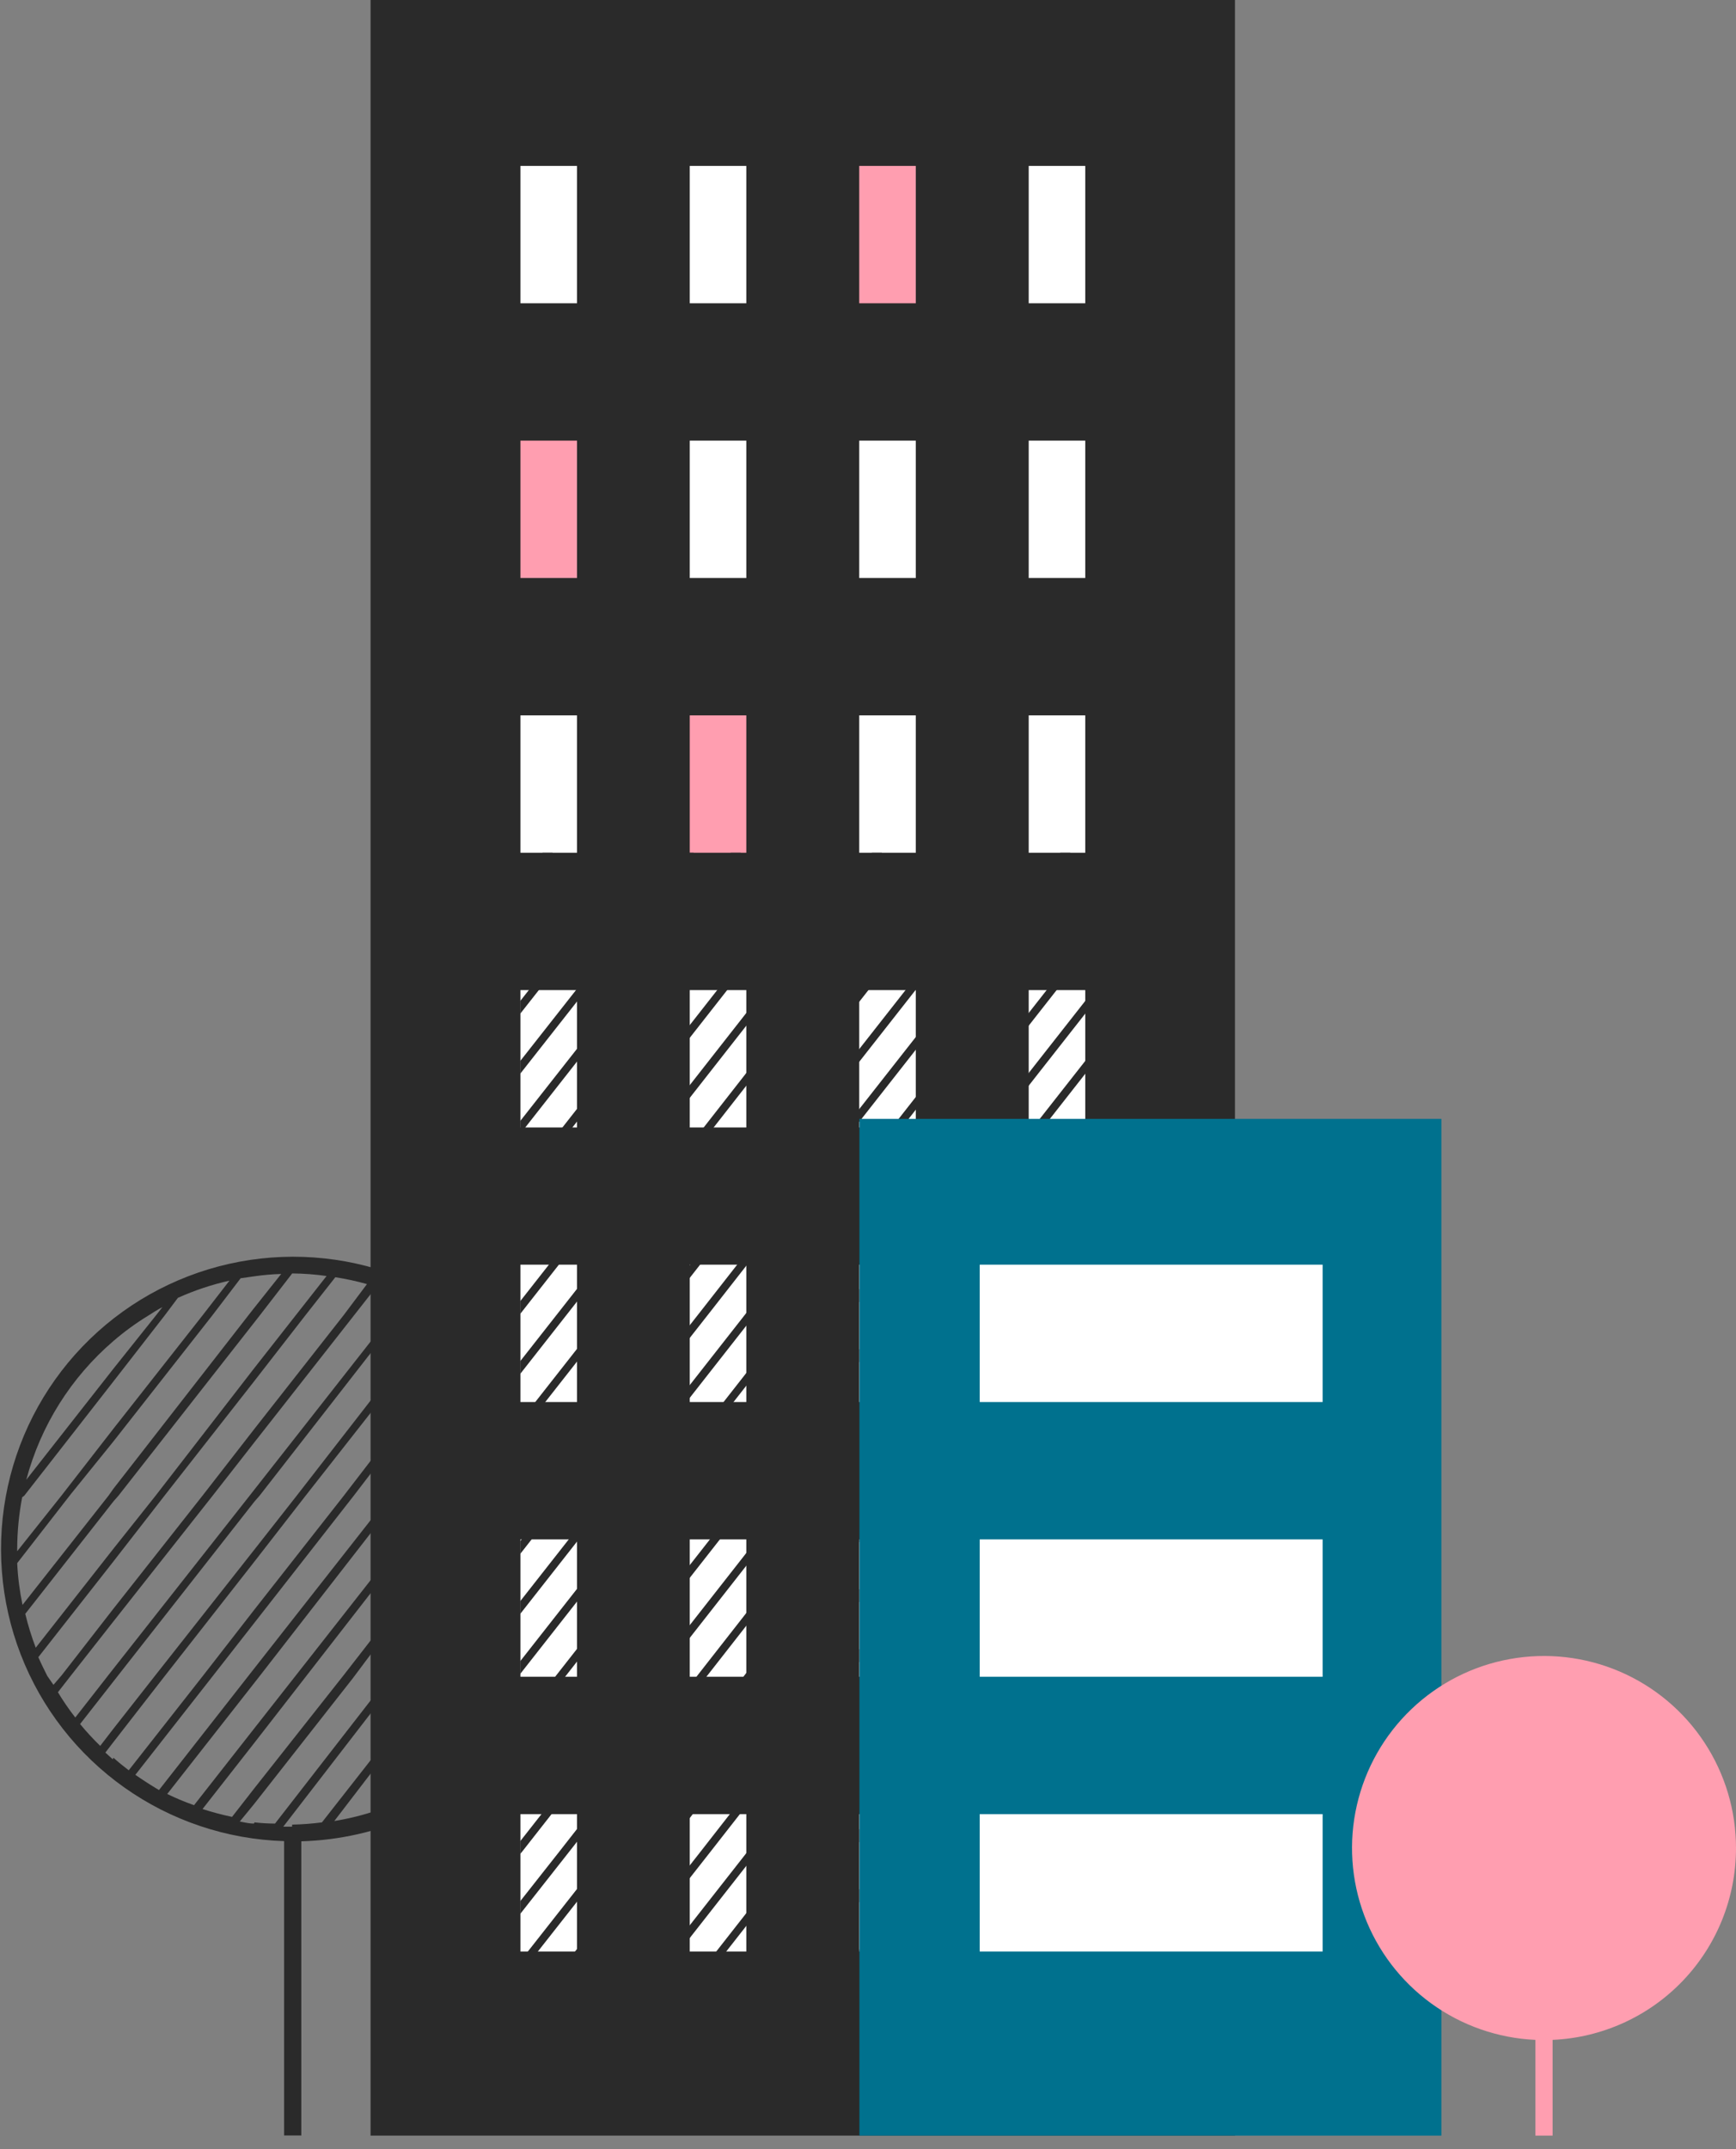 <?xml version="1.0" encoding="UTF-8"?>
<svg xmlns="http://www.w3.org/2000/svg" width="101" height="125" viewBox="0 0 101 125" fill="none">
  <rect x="0" y="0" width="101" height="125" fill="#808080" stroke="none"/>
  <g clip-path="url(#clip0)">
    <path d="M34.06 90.09C34.058 86.751 33.073 83.486 31.228 80.703C29.382 77.92 26.758 75.742 23.682 74.441C20.607 73.14 17.216 72.774 13.934 73.388C10.651 74.002 7.622 75.57 5.225 77.894C2.828 80.219 1.168 83.198 0.454 86.46C-0.261 89.722 0.001 93.123 1.207 96.237C2.413 99.351 4.509 102.041 7.234 103.971C9.959 105.901 13.192 106.986 16.53 107.09V124.21H17.53V107.1C21.959 106.978 26.164 105.131 29.252 101.954C32.339 98.777 34.064 94.52 34.06 90.09V90.09ZM6.6 78C7.226 77.46 7.895 76.972 8.6 76.54C8.88 76.36 9.16 76.18 9.45 76.03L9.05 76.54L6.6 79.61L1.53 86.07C2.365 82.929 4.133 80.115 6.6 78V78ZM1 90.09C1.004 89.083 1.101 88.079 1.29 87.09L1.41 87L6.6 80.35L9.6 76.49L10.35 75.49C11.314 75.056 12.319 74.721 13.35 74.49L11.8 76.49L6.6 83.1L3.57 87L1 90.23C1 90.23 1 90.14 1 90.09ZM1 90.92L4.11 86.92L6.6 83.84L12.37 76.49L14 74.35L14.77 74.24C15.297 74.163 15.828 74.116 16.36 74.1L14.77 76.1L14.48 76.47L6.6 86.59L6.31 87L1.31 93.35C1.143 92.549 1.039 91.737 1 90.92V90.92ZM1.43 93.92L6.6 87.33L6.89 87L14.81 76.9L15.1 76.53L17 74.07C17.669 74.075 18.337 74.125 19 74.22L17.21 76.5L14.76 79.62L9.05 87L6.6 90.08L2.08 95.84C1.835 95.197 1.631 94.539 1.47 93.87L1.43 93.92ZM2.75 97.48C2.57 97.12 2.39 96.76 2.23 96.39L6.6 90.82L9.6 86.96L14.78 80.35L17.78 76.49L19.51 74.29C20.131 74.387 20.745 74.52 21.35 74.69L20 76.49L14.81 83.1L11.81 86.96L6.6 93.57L3.6 97.43L3.11 98L2.75 97.48ZM3.33 98.48L4.11 97.48L6.6 94.31L12.37 87L14.81 83.88L20.58 76.53L21.89 74.86C22.28 74.98 22.65 75.13 23.03 75.28L23.54 75.5L23.03 76.16L22.74 76.53L14.81 86.63L14.52 87L6.6 97.06L6.31 97.43L4.38 99.9C4.014 99.431 3.677 98.94 3.37 98.43L3.33 98.48ZM4.62 100.33L6.6 97.8L6.89 97.43L14.81 87.33L15.1 87L23 76.86L23.29 76.49L23.94 75.66C24.45 75.91 24.94 76.19 25.44 76.49L23 79.61L17.26 87L14.81 90.12L9.05 97.43L6.6 100.55L5.83 101.55C5.417 101.149 5.026 100.725 4.66 100.28L4.62 100.33ZM6.56 102.33L6.13 101.94L6.56 101.38L9.56 97.52L14.74 90.91L17.74 87.05L23 80.35L25.84 76.73C26.31 77.05 26.77 77.38 27.2 77.73L23 83.1L20 87L14.81 93.61L11.81 97.47L7.49 102.97C7.163 102.723 6.867 102.48 6.6 102.24L6.56 102.33ZM7.8 103.33L12.33 97.55L14.77 94.43L20.58 87L23 83.84L27.54 78.05C27.971 78.421 28.378 78.818 28.76 79.24L23 86.59L22.71 86.96L14.78 97.06L14.49 97.43L9.25 104.12C8.78 103.84 8.3 103.53 7.84 103.21L7.8 103.33ZM9.65 104.45L14.77 97.92L15.06 97.55L23 87.33L23.29 86.96L29.08 79.58C29.46 80.02 29.82 80.48 30.16 80.96L25.45 86.96L23 90.08L17.23 97.43L14.78 100.55L11.29 105C10.744 104.807 10.21 104.584 9.69 104.33L9.65 104.45ZM11.7 105.33L14.77 101.41L17.77 97.55L23 90.82L26 86.96L30.39 81.36C30.68 81.794 30.944 82.244 31.18 82.71L31.3 82.95L31.18 83.1L28.18 86.96L23 93.57L20 97.43L14.81 104L13.5 105.68C12.905 105.555 12.318 105.398 11.74 105.21L11.7 105.33ZM14.77 106.07C14.5 106.07 14.22 106 13.95 105.95L14.77 104.95L20.54 97.6L23 94.31L28.8 87L31.24 83.88L31.58 83.45C31.861 84.043 32.102 84.654 32.3 85.28L31.24 86.63L31 87L23 97.06L22.71 97.43L16 106.07C15.602 106.068 15.205 106.045 14.81 106L14.77 106.07ZM16.99 106.25C16.82 106.25 16.65 106.25 16.48 106.25L23 97.8L23.29 97.43L31.21 87.33L31.5 86.96L32.43 85.78C32.53 86.17 32.64 86.56 32.72 86.96C32.8 87.36 32.83 87.63 32.87 87.96L31.21 90.08L25.45 97.43L23 100.55L18.73 106C18.156 106.075 17.579 106.118 17 106.13L16.99 106.25ZM19.35 106.05L23 101.29L26 97.43L31.18 90.82L33 88.6C33 89.09 33.07 89.6 33.07 90.09C33.07 90.58 33.07 90.92 33.01 91.33L31.25 93.57L28.25 97.43L23 104L22 105.28C21.151 105.573 20.277 105.79 19.39 105.93L19.35 106.05ZM23 105L22.81 105.07L23 104.83L28.77 97.48L31.21 94.36L32.88 92.24C32.698 93.686 32.314 95.1 31.74 96.44L31.21 97.11L30.92 97.48L26.68 102.9C25.549 103.755 24.312 104.461 23 105V105ZM30.49 98.78C29.944 99.625 29.321 100.419 28.63 101.15L30.49 98.78Z" fill="#2A2A2A"></path>
    <path d="M71.35 0.5H22.06V123.72H71.35V0.5Z" fill="#2A2A2A"></path>
    <path d="M71.85 124.22H21.56V0H71.85V124.22ZM22.56 123.22H70.85V1H22.56V123.22Z" fill="#2A2A2A"></path>
    <path d="M53.28 9.65H49.99V17.64H53.28V9.65Z" fill="#FF9EB0"></path>
    <path d="M33.57 25.63H30.28V33.62H33.57V25.63Z" fill="#FF9EB0"></path>
    <path d="M43.42 41.61H40.13V49.6H43.42V41.61Z" fill="#FF9EB0"></path>
    <path d="M33.57 9.65H30.28V17.64H33.57V9.65Z" fill="white"></path>
    <path d="M43.42 9.65H40.13V17.64H43.42V9.65Z" fill="white"></path>
    <path d="M63.14 9.65H59.85V17.64H63.14V9.65Z" fill="white"></path>
    <path d="M43.42 25.63H40.13V33.62H43.42V25.63Z" fill="white"></path>
    <path d="M53.28 25.63H49.99V33.62H53.28V25.63Z" fill="white"></path>
    <path d="M63.14 25.63H59.85V33.62H63.14V25.63Z" fill="white"></path>
    <path d="M33.57 41.61H30.28V49.6H33.57V41.61Z" fill="white"></path>
    <path d="M53.28 41.61H49.99V49.6H53.28V41.61Z" fill="white"></path>
    <path d="M63.14 41.61H59.85V49.6H63.14V41.61Z" fill="white"></path>
    <path d="M33.57 57.59H30.28V65.58H33.57V57.59Z" fill="white"></path>
    <path d="M43.42 57.59H40.13V65.58H43.42V57.59Z" fill="white"></path>
    <path d="M53.28 57.59H49.99V65.58H53.28V57.59Z" fill="white"></path>
    <path d="M63.14 57.59H59.85V65.58H63.14V57.59Z" fill="white"></path>
    <path d="M33.57 73.56H30.28V81.55H33.57V73.56Z" fill="white"></path>
    <path d="M43.42 73.56H40.13V81.55H43.42V73.56Z" fill="white"></path>
    <path d="M53.28 73.56H49.99V81.55H53.28V73.56Z" fill="white"></path>
    <path d="M63.14 73.56H59.85V81.55H63.14V73.56Z" fill="white"></path>
    <path d="M33.57 89.54H30.28V97.53H33.57V89.54Z" fill="white"></path>
    <path d="M43.42 89.54H40.13V97.53H43.42V89.54Z" fill="white"></path>
    <path d="M53.28 89.54H49.99V97.53H53.28V89.54Z" fill="white"></path>
    <path d="M63.14 89.54H59.85V97.53H63.14V89.54Z" fill="white"></path>
    <path d="M33.57 105.52H30.28V113.51H33.57V105.52Z" fill="white"></path>
    <path d="M43.42 105.52H40.13V113.51H43.42V105.52Z" fill="white"></path>
    <path d="M53.28 105.52H49.99V113.51H53.28V105.52Z" fill="white"></path>
    <path d="M63.14 105.52H59.85V113.51H63.14V105.52Z" fill="white"></path>
    <path fill-rule="evenodd" clip-rule="evenodd" d="M31.57 49.6L30.27 51.24V51.98L32.15 49.6H31.57ZM68.14 55.34L68.43 54.97L71.35 51.24V51.98L68.72 55.34L68.43 55.71L60.69 65.58H60.21H60.1L60.21 65.44L68.14 55.34ZM43.49 86.75L43.78 86.38L49.99 78.47V79.21L44.07 86.75L43.78 87.12L35.86 97.22L35.57 97.59L30.27 104.34V103.6L35.28 97.22L35.57 96.85L43.49 86.75ZM68.43 58.46L62.84 65.58H63.42L68.43 59.2L71.35 55.47V55.34V54.73L70.88 55.34L68.43 58.46ZM38.02 97.22L43.78 89.87L46.23 86.75L49.99 81.96V82.7L46.81 86.75L43.78 90.61L38.6 97.22L35.57 101.08L30.38 107.7L30.27 107.83V107.7V107.09L35.57 100.34L38.02 97.22ZM68.43 61.95L65.58 65.58H66.16L68.43 62.69L71.35 58.96V58.22L68.43 61.95ZM40.76 97.22L43.78 93.36L48.97 86.75L49.99 85.45V86.19L49.55 86.75L43.78 94.1L41.34 97.22L35.57 104.58L33.12 107.7L30.27 111.32V110.58L32.54 107.7L35.57 103.83L40.76 97.22ZM68.43 65.44L68.32 65.58H68.43H68.9L71.35 62.45V61.71L68.43 65.44ZM43.49 97.22L43.78 96.85L49.99 88.94V89.68L44.07 97.22L43.78 97.59L35.86 107.7L35.57 108.07L30.27 114.81V114.07L35.28 107.7L35.57 107.33L43.49 97.22ZM71.35 65.58V65.2L71.06 65.58H71.35ZM38.02 107.7L43.78 100.34L46.23 97.22L49.99 92.43V93.17L46.81 97.22L43.78 101.08L38.6 107.7L35.57 111.56L30.38 118.17L30.27 118.31V118.17V117.56L35.57 110.82L38.02 107.7ZM43.78 103.83L40.76 107.7L35.57 114.31L32.54 118.17L30.27 121.06V121.8L33.12 118.17L35.57 115.05L41.34 107.7L43.78 104.58L49.55 97.22L49.99 96.66V95.92L48.97 97.22L43.78 103.83ZM43.49 107.7L43.78 107.33L49.99 99.41V100.15L44.07 107.7L43.78 108.06V108.07L35.86 118.17L35.57 118.54L31.5 123.72H30.92L35.28 118.17L35.57 117.8L43.49 107.7ZM43.78 110.82L38.02 118.17L35.57 121.29L33.66 123.72H34.24L35.57 122.03L38.6 118.17L43.78 111.56L46.81 107.7L49.99 103.64V102.9L46.23 107.7L43.78 110.82ZM40.76 118.17L43.78 114.31L48.97 107.7L49.99 106.39V107.14L49.55 107.7L43.78 115.05L41.34 118.17L36.98 123.72H36.4L40.76 118.17ZM43.78 117.8L43.49 118.17L39.14 123.72H39.72L43.78 118.54L44.07 118.17L49.99 110.63V109.88L43.78 117.8ZM41.88 123.72L43.78 121.29L46.23 118.17L49.99 113.38V114.12L46.81 118.17L43.78 122.03L42.46 123.72H41.88ZM44.61 123.72H45.2L49.55 118.17L49.99 117.61V116.87L48.97 118.17L44.61 123.72ZM49.99 121.1L47.93 123.72H47.35L49.99 120.36V121.1ZM34.3 49.6H34.88L30.38 55.34L30.27 55.47V55.34V54.73L34.3 49.6ZM35.57 52.22L37.62 49.6H37.04L35.57 51.48L32.54 55.34L30.27 58.22V58.96L33.12 55.34L35.57 52.22ZM40.36 49.6L35.86 55.34L35.57 55.71L30.27 62.45V61.71L35.28 55.34L35.57 54.97L39.78 49.6H40.36ZM35.57 59.2L38.6 55.34L43.1 49.6H42.52L38.02 55.34L35.57 58.46L30.27 65.2V65.81V65.94L30.38 65.81L35.57 59.2ZM41.34 55.34L35.57 62.69L33.12 65.81L30.27 69.44V68.69L32.54 65.81L35.57 61.95L40.76 55.34L43.78 51.48L45.26 49.6H45.84L43.78 52.22L41.34 55.34ZM35.86 65.81L43.78 55.71L44.07 55.34L48.58 49.6H47.99L43.78 54.97L43.49 55.34L35.57 65.44L35.28 65.81L30.27 72.19V72.93L35.57 66.18L35.86 65.81ZM38.6 65.81L35.57 69.67L30.38 76.28L30.27 76.42V76.28V75.68L35.57 68.93L38.02 65.81L43.78 58.46L46.23 55.34L50.73 49.6H51.31L46.81 55.34L43.78 59.2L38.6 65.81ZM35.57 73.16L41.34 65.81L43.78 62.69L49.55 55.34L52 52.22L54.05 49.6H53.47L52 51.48L48.97 55.34L43.78 61.95L40.76 65.81L35.57 72.42L32.54 76.28L30.27 79.17V79.91L33.12 76.28L35.57 73.16ZM43.78 66.18L35.86 76.28L35.57 76.65L30.27 83.4V82.66L35.28 76.28L35.57 75.91L43.49 65.81L43.78 65.44L51.71 55.34L52 54.97L56.21 49.6H56.79L52.29 55.34L52 55.71L44.07 65.81L43.78 66.18ZM35.57 80.14L38.6 76.28L43.78 69.67L46.81 65.81L52 59.2L55.03 55.34L59.53 49.6H58.95L54.45 55.34L52 58.46L46.23 65.81L43.78 68.93L38.02 76.28L35.57 79.4L30.27 86.15V86.75V86.89L30.38 86.75L35.57 80.14ZM41.34 76.28L35.57 83.63L33.12 86.75L30.27 90.38V89.64L32.54 86.75L35.57 82.89L40.76 76.28L43.78 72.42L48.97 65.81L52 61.95L57.19 55.34L60.21 51.48L61.69 49.6H62.27L60.21 52.22L57.77 55.34L52 62.69L49.55 65.81L43.78 73.16L41.34 76.28ZM60.21 55.71L60.5 55.34L65 49.6H64.42L60.21 54.97L59.92 55.34L52 65.44L51.89 65.58H52H52.47L60.21 55.71ZM43.49 76.28L43.78 75.91L49.99 68V68.74L44.07 76.28L43.78 76.65L35.86 86.75L35.57 87.12L30.27 93.87V93.13L35.28 86.75L35.57 86.38L43.49 76.28ZM60.21 59.2L63.24 55.34L67.74 49.6H67.16L62.66 55.34L60.21 58.46L54.63 65.58H55.21L60.21 59.2ZM38.02 86.75L43.78 79.4L46.23 76.28L49.99 71.49V72.23L46.81 76.28L43.78 80.14L38.6 86.75L35.57 90.61L30.38 97.22L30.27 97.36V97.22V96.62L35.57 89.87L38.02 86.75ZM60.21 62.69L65.98 55.34L68.43 52.22L70.48 49.6H69.9L68.43 51.48L65.4 55.34L60.21 61.95L57.37 65.58H57.95L60.21 62.69ZM40.76 86.75L43.78 82.89L48.97 76.28L49.99 74.98V75.72L49.55 76.28L43.78 83.63L41.34 86.75L35.57 94.1L33.12 97.22L30.27 100.85V100.11L32.54 97.22L35.57 93.36L40.76 86.75Z" fill="#2A2A2A"></path>
    <path d="M83.86 65.08H50V124.22H83.86V65.08Z" fill="#00718E"></path>
    <path fill-rule="evenodd" clip-rule="evenodd" d="M76.95 73.56H57V81.55H76.95V73.56ZM76.95 89.54H57V97.53H76.95V89.54ZM57 105.52H76.95V113.51H57V105.52Z" fill="white"></path>
    <path d="M101 107.51C101.004 105.321 100.364 103.18 99.161 101.351C97.958 99.523 96.244 98.088 94.233 97.225C92.221 96.363 90.001 96.11 87.847 96.499C85.693 96.887 83.7 97.9 82.117 99.412C80.534 100.923 79.43 102.866 78.942 104.999C78.453 107.133 78.603 109.363 79.371 111.412C80.139 113.462 81.493 115.24 83.263 116.527C85.034 117.814 87.144 118.552 89.33 118.65V124.22H90.33V118.65C93.201 118.524 95.912 117.295 97.9 115.22C99.887 113.145 100.998 110.383 101 107.51V107.51Z" fill="#FF9EB0"></path>
  </g>
  <defs>
    <clipPath id="clip0">
      <rect width="100.99" height="124.22" fill="white"></rect>
    </clipPath>
  </defs>
</svg>
